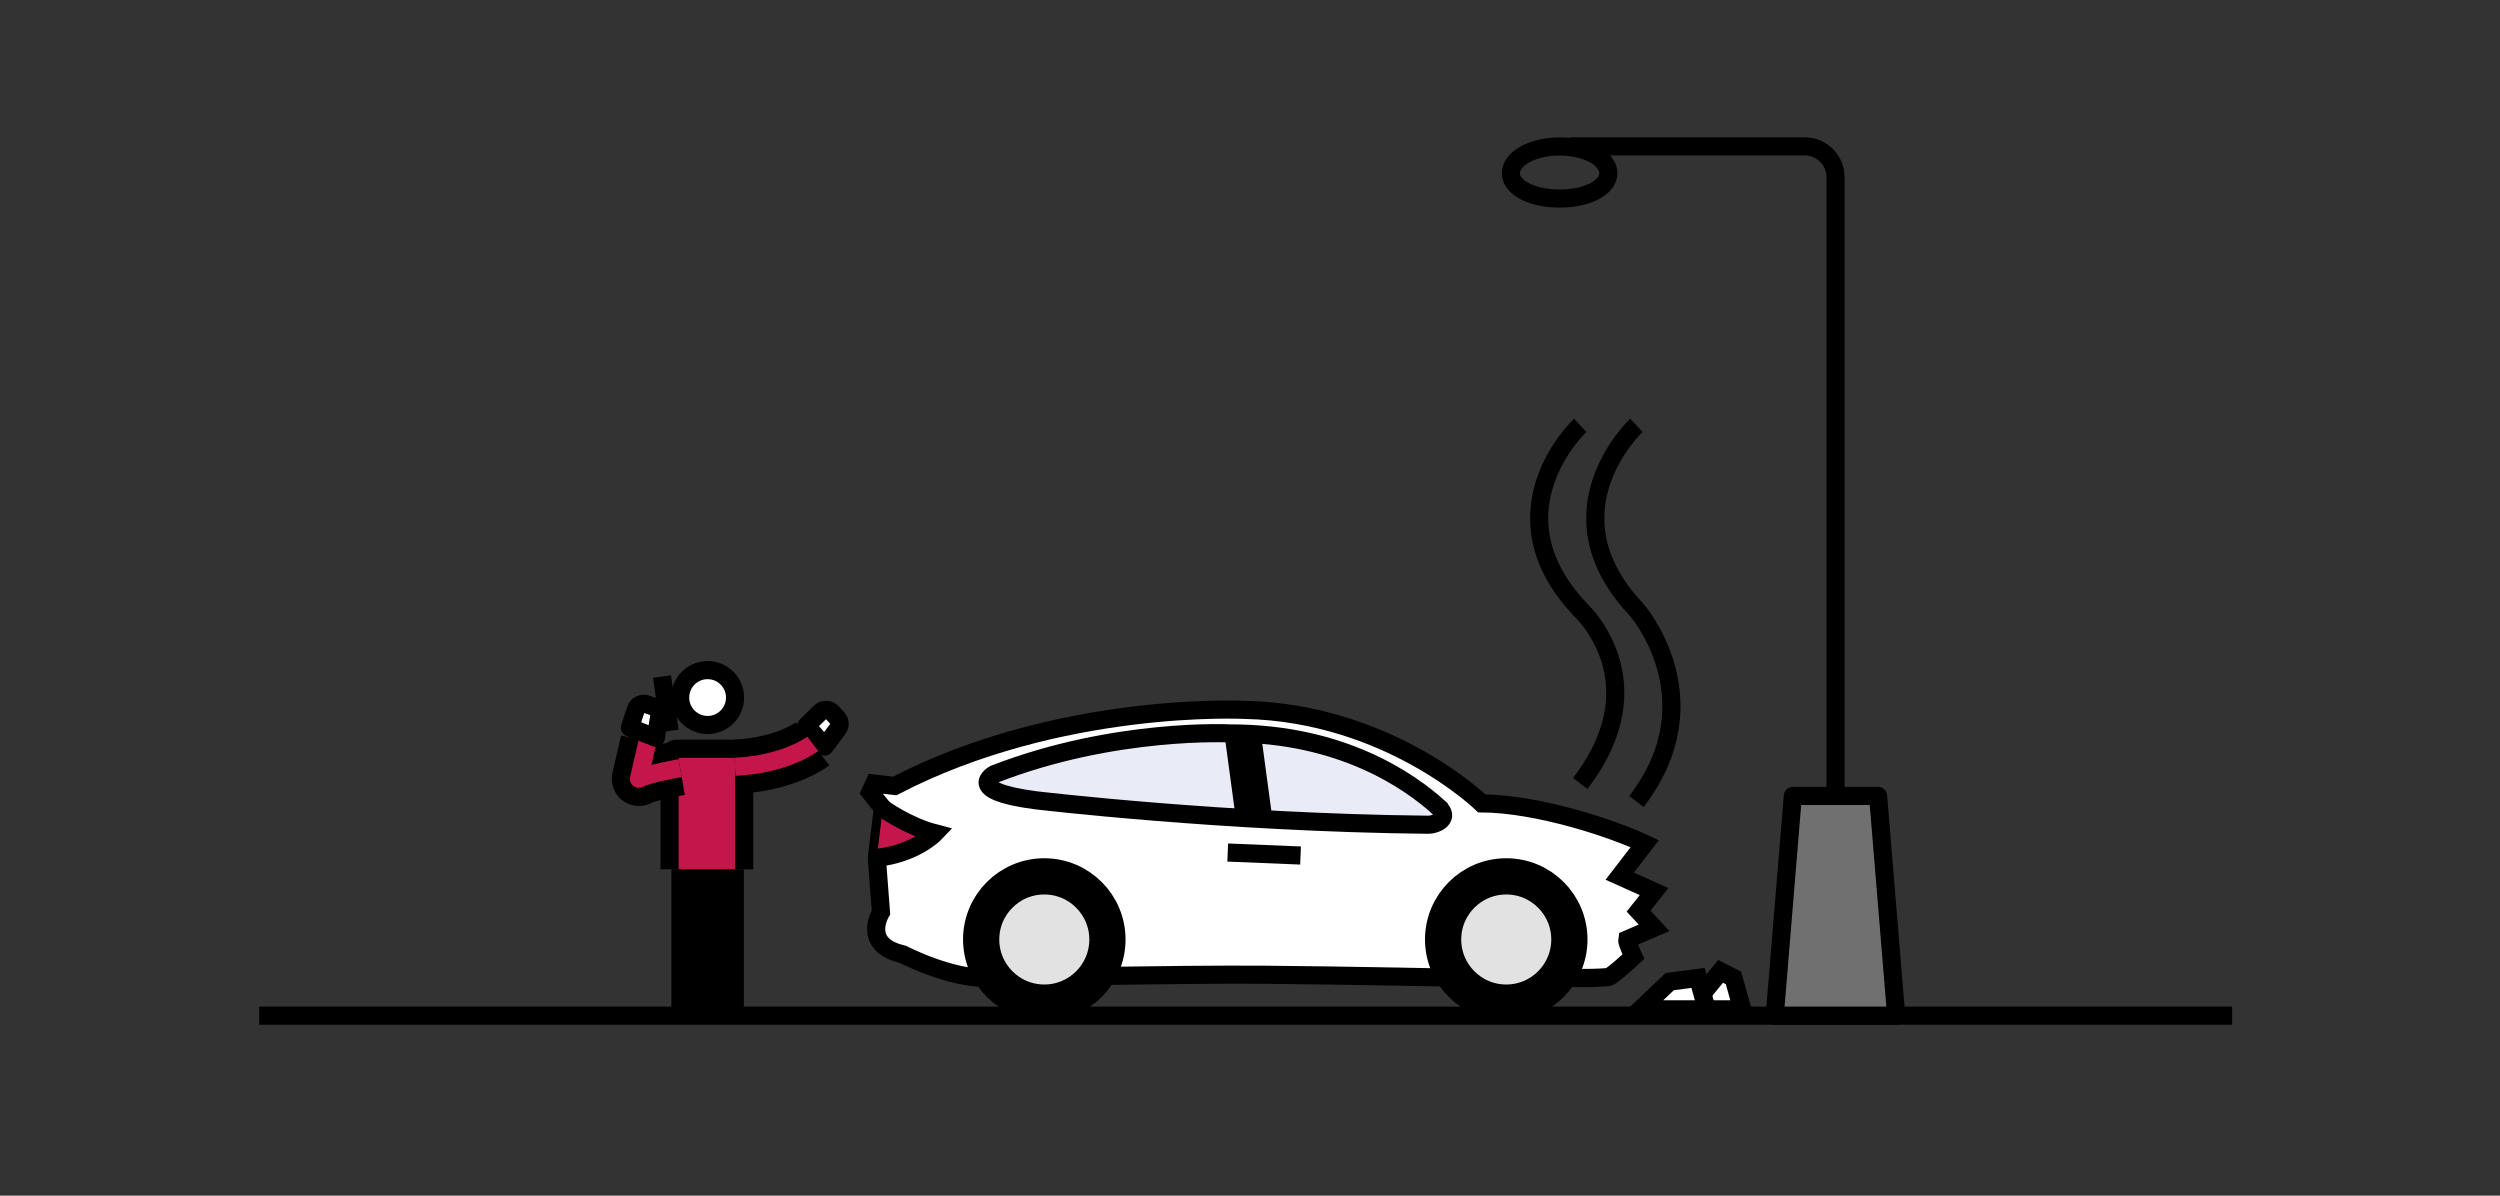 <svg width="276" height="132" viewBox="0 0 276 132" fill="none" xmlns="http://www.w3.org/2000/svg">
<rect x="0" y="0" width="276" height="132" fill="#333333" stroke="none"/>
<g clip-path="url(#clip0_226_1707)">
<path d="M173.82 107.96H175.48C175.48 107.96 176.37 107.96 177.54 107.87C177.96 107.84 180.33 105.61 180.33 105.61C180.33 105.61 179.58 104.03 179.64 103.71L182.61 102.43L180.9 100.59L182.61 98.43L178.82 96.73L181.58 93.14C178.02 91.47 169.84 88.74 163.59 88.69C163.59 88.69 153.35 78.72 137.43 78.37C137.43 78.37 116.97 77.32 98.78 86.77L96.51 86.51L96.07 87.47L97.47 89.22L96.8 94.7L97.26 100.72C97.26 100.72 95.04 104.3 99.68 105.36C99.68 105.36 104.96 108.12 109.17 107.95C109.17 107.95 130.22 107.54 139.39 107.61C148.56 107.68 162.2 107.97 162.2 107.97H173.83L173.82 107.96Z" fill="white" stroke="black" stroke-width="2" stroke-miterlimit="10"/>
<path d="M28.61 112.13H246.43" stroke="black" stroke-width="2" stroke-linejoin="bevel"/>
<path d="M135.54 94.12L143.58 94.45" stroke="black" stroke-width="2" stroke-miterlimit="10"/>
<path d="M158.83 89.13C155.59 86.2 148.08 80.97 135.85 80.97C135.85 80.97 123.08 80.3 109.79 85.46C109.79 85.46 106.29 87.3 114.34 88.35C114.34 88.35 135.09 90.83 157.64 91.05C158.66 91.05 160.09 90.28 158.83 89.14V89.13Z" fill="#E9EBF7" stroke="black" stroke-width="2" stroke-miterlimit="10"/>
<path d="M137.18 80.94L138.42 90.12" stroke="black" stroke-width="4" stroke-miterlimit="10"/>
<path d="M97.46 89.24C97.46 89.24 100.17 91.2 103.21 91.99C103.21 91.99 101.08 94.23 96.79 94.71" fill="#C4164A"/>
<path d="M97.46 89.24C97.46 89.24 100.17 91.2 103.21 91.99C103.21 91.99 101.08 94.23 96.79 94.71" stroke="black" stroke-width="2" stroke-miterlimit="10"/>
<path d="M166.29 110.69C170.139 110.69 173.26 107.569 173.26 103.72C173.26 99.871 170.139 96.75 166.29 96.75C162.441 96.75 159.32 99.871 159.32 103.72C159.32 107.569 162.441 110.69 166.29 110.69Z" fill="#E2E2E2" stroke="black" stroke-width="4" stroke-miterlimit="10"/>
<path d="M115.29 110.69C119.139 110.69 122.26 107.569 122.26 103.72C122.26 99.871 119.139 96.75 115.29 96.75C111.441 96.75 108.32 99.871 108.32 103.72C108.32 107.569 111.441 110.69 115.29 110.69Z" fill="#E2E2E2" stroke="black" stroke-width="4" stroke-miterlimit="10"/>
<path d="M73.92 95.97V83.42C73.92 83 74.26 82.66 74.68 82.66H82.16V95.98" fill="#C4164A"/>
<path d="M73.92 95.97V83.42C73.92 83 74.26 82.66 74.68 82.66H82.16V95.98" stroke="black" stroke-width="2" stroke-linejoin="bevel"/>
<path d="M78.12 95.97V111.43" stroke="black" stroke-width="8" stroke-linejoin="bevel"/>
<path d="M75.09 84.8C75.09 84.8 71.45 85.43 70.54 85.98L71.49 81.87" stroke="black" stroke-width="6" stroke-linejoin="round"/>
<path d="M75.09 84.8C75.09 84.8 71.45 85.43 70.54 85.98L71.49 81.87" stroke="#C4164A" stroke-width="2" stroke-linejoin="round"/>
<path d="M72.41 81.45L72.79 78.99C72.85 78.59 72.62 78.19 72.24 78.05L71.4 77.75C70.91 77.57 70.36 77.83 70.2 78.33L69.54 80.33L72.4 81.44L72.41 81.45Z" fill="white" stroke="black" stroke-width="2" stroke-linejoin="round"/>
<path d="M91.05 82.41L92.53 80.42C92.77 80.09 92.75 79.64 92.48 79.33L91.88 78.67C91.53 78.28 90.92 78.26 90.55 78.63L89.04 80.1L91.05 82.42V82.41Z" fill="white" stroke="black" stroke-width="2" stroke-linejoin="round"/>
<path d="M73.09 74.69L73.92 80.69" stroke="black" stroke-width="2" stroke-linejoin="round"/>
<path d="M78.12 80.04C79.793 80.04 81.15 78.683 81.15 77.01C81.15 75.337 79.793 73.98 78.12 73.98C76.447 73.98 75.09 75.337 75.09 77.01C75.09 78.683 76.447 80.04 78.12 80.04Z" fill="white" stroke="black" stroke-width="2" stroke-linejoin="bevel"/>
<path d="M207.34 87.87H197.93L195.93 112.13H209.34L207.34 87.87Z" fill="#707070" stroke="black" stroke-width="2" stroke-linejoin="round"/>
<path d="M202.64 87.87V19.56C202.64 17.68 201.12 16.16 199.24 16.16H173.31" stroke="black" stroke-width="2" stroke-linejoin="round"/>
<path d="M177.56 19.12C177.56 20.75 175.15 21.92 172.18 21.92C169.21 21.92 166.8 20.75 166.8 19.12C166.8 17.49 169.21 16.17 172.18 16.17C175.15 16.17 177.56 17.49 177.56 19.12Z" stroke="black" stroke-width="2" stroke-linejoin="round"/>
<path d="M186.53 111.43L189.95 107.24L191.37 107.96L192.35 111.43H186.53Z" fill="white" stroke="black" stroke-width="2" stroke-miterlimit="10"/>
<path d="M181.11 111.43L184.34 108.37L187.46 107.96L188.43 111.43H181.11Z" fill="white" stroke="black" stroke-width="2" stroke-miterlimit="10"/>
<path d="M174.46 46.96C174.46 46.96 164.25 56.48 174.46 67.29C174.46 67.29 183.16 75.18 174.46 86.49" stroke="black" stroke-width="2" stroke-miterlimit="10"/>
<path d="M180.66 46.96C180.66 46.96 178.2 49.25 176.9 52.87C175.55 56.62 175.46 61.79 180.66 67.29C180.66 67.29 189.36 77.18 180.66 88.49" stroke="black" stroke-width="2" stroke-miterlimit="10"/>
<path d="M89.73 82.12C89.73 82.12 86.77 84.4 81.15 84.65" stroke="black" stroke-width="6" stroke-linejoin="bevel"/>
<path d="M89.73 82.12C89.73 82.12 86.77 84.4 81.15 84.65" stroke="#C4164A" stroke-width="2" stroke-linejoin="bevel"/>
</g>
<defs>
<clipPath id="clip0_226_1707">
<rect width="275.04" height="131.5" fill="white"/>
</clipPath>
</defs>
</svg>
